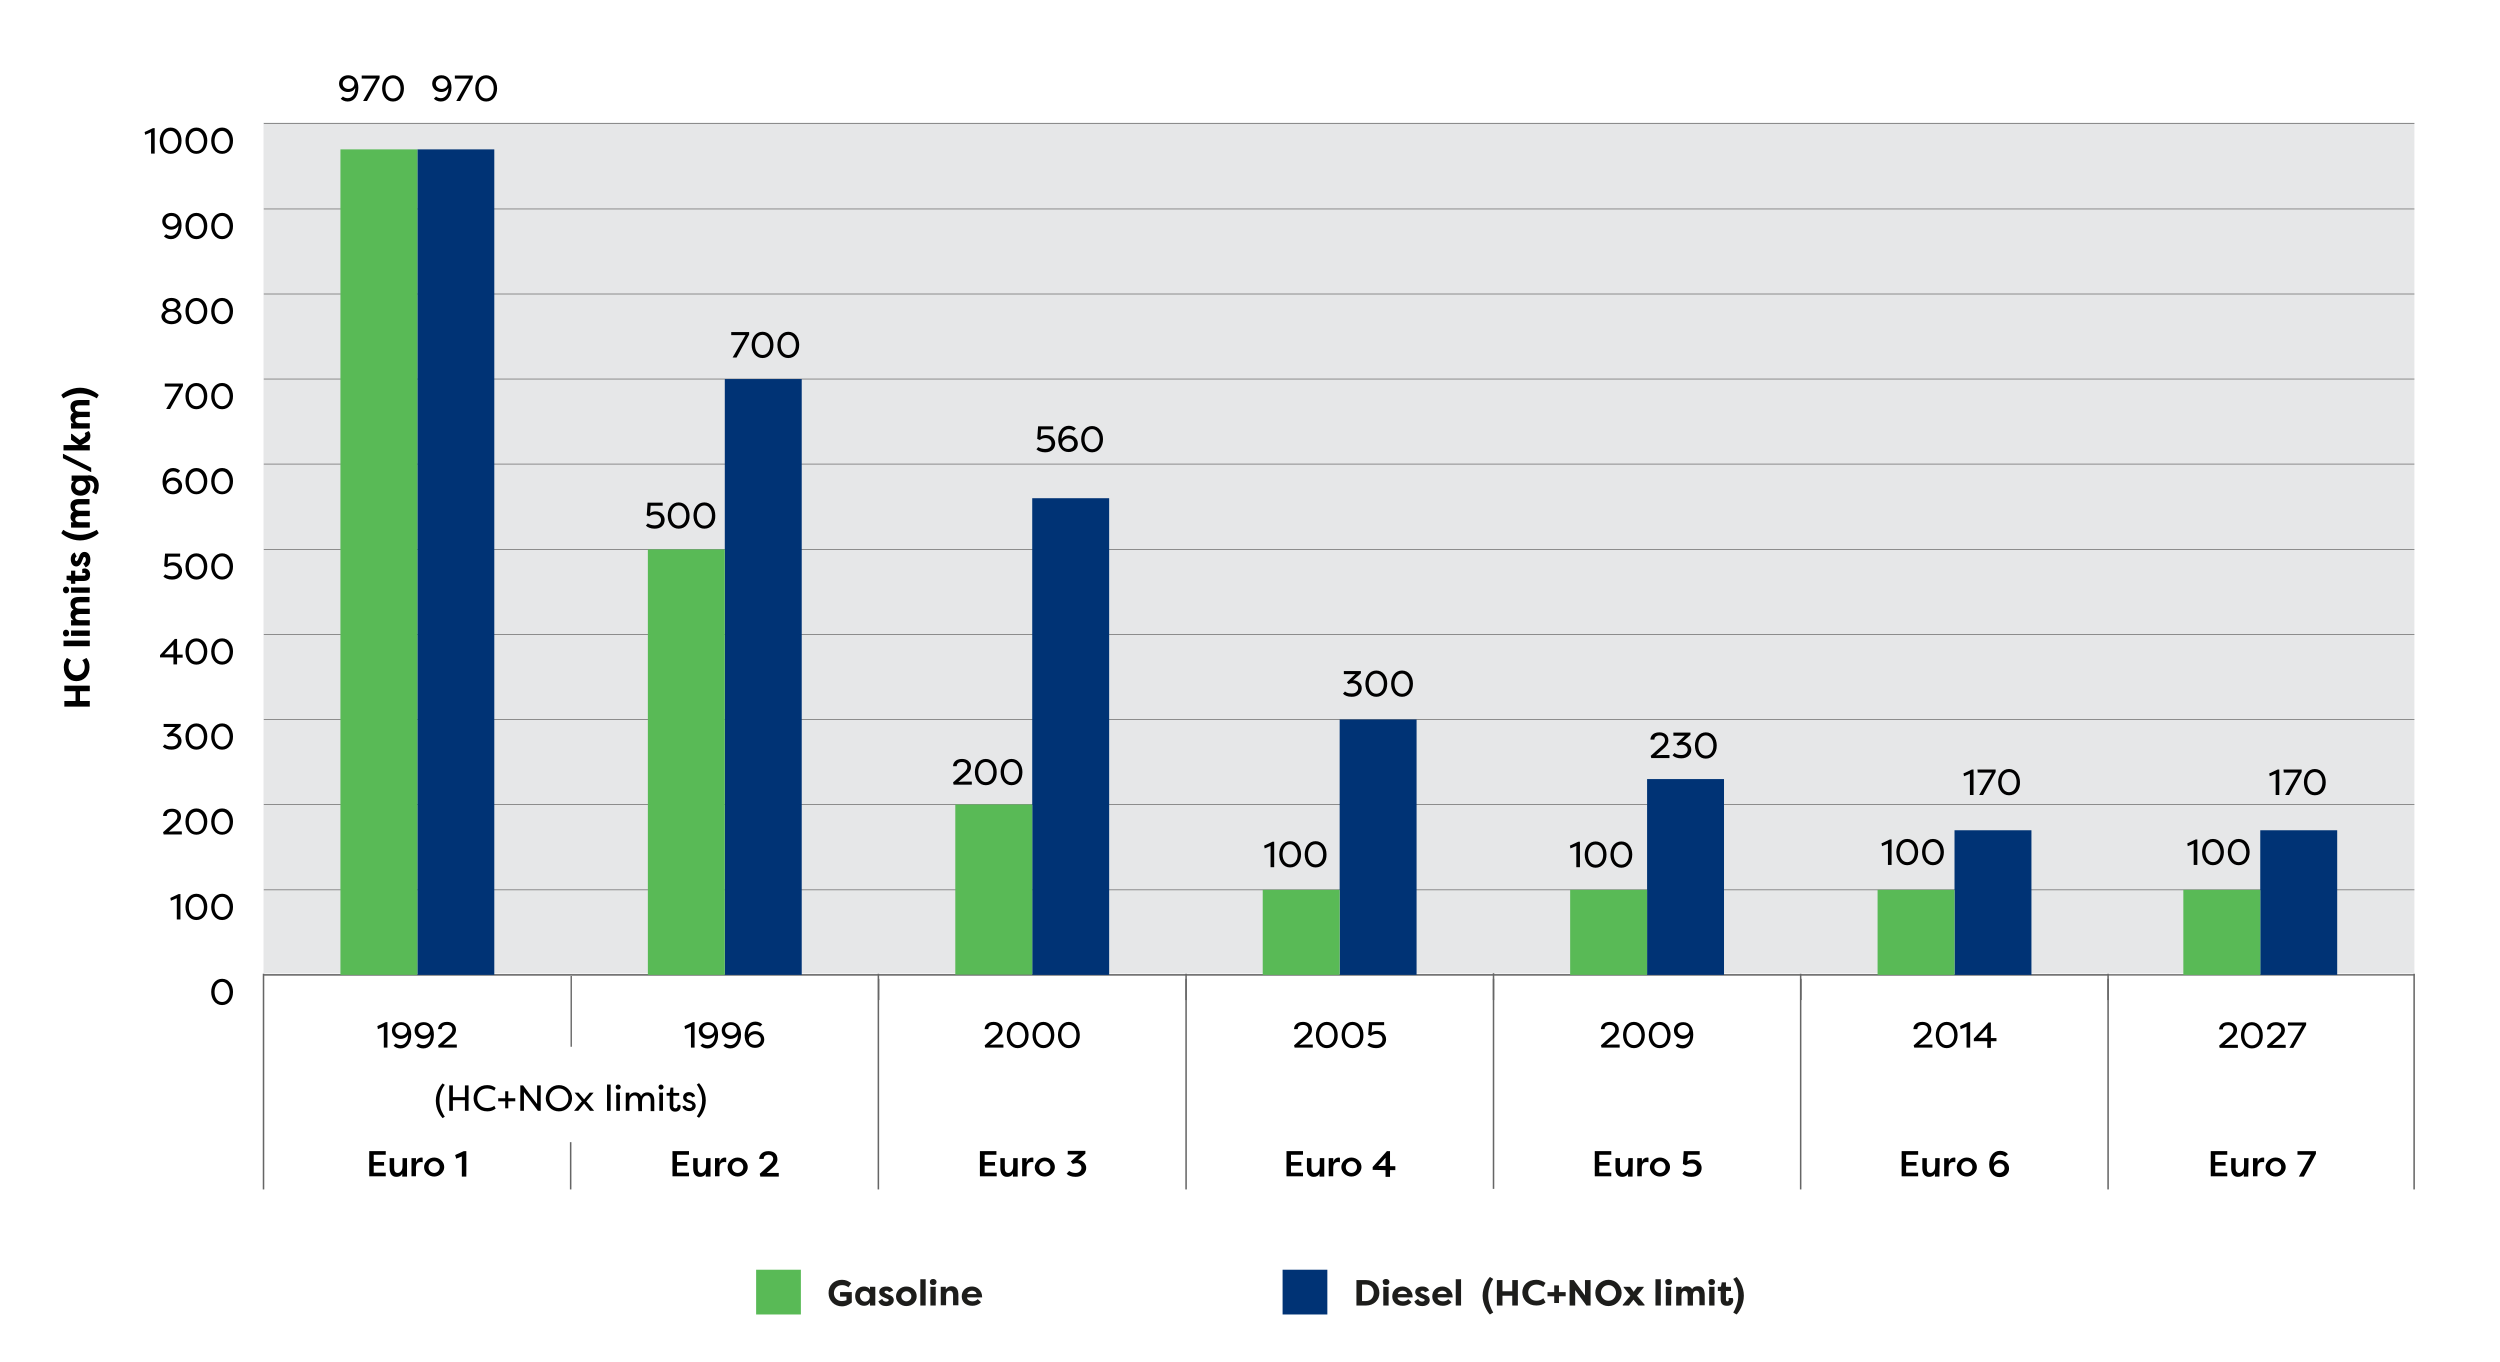 <?xml version="1.0" encoding="UTF-8"?>
<!-- Generator: Adobe Illustrator 28.2.0, SVG Export Plug-In . SVG Version: 6.00 Build 0)  -->
<svg xmlns="http://www.w3.org/2000/svg" xmlns:xlink="http://www.w3.org/1999/xlink" version="1.1" id="Layer_1" x="0px" y="0px" viewBox="0 0 893.7 487" style="enable-background:new 0 0 893.7 487;" xml:space="preserve">
<style type="text/css">
	.st0{fill:#E6E7E8;}
	.st1{fill:none;stroke:#666666;stroke-width:0.25;stroke-miterlimit:10;}
	.st2{fill:none;}
	.st3{fill:none;stroke:#666666;stroke-width:0.5;stroke-miterlimit:10;}
	.st4{fill:#003375;}
	.st5{fill:#59BA56;}
	.st6{fill:none;stroke:#666666;stroke-width:0.547;stroke-miterlimit:10;}
	.st7{fill:#1D1D1B;}
</style>
<g id="Editable_graph">
	<rect x="94.2" y="43.8" class="st0" width="768.9" height="304.2"></rect>
	<g>
		<line class="st1" x1="94.3" y1="348.5" x2="753.6" y2="348.5"></line>
		<g>
			<g>
				<line class="st2" x1="94.3" y1="348.5" x2="94.3" y2="340.9"></line>
				<line class="st3" x1="204.2" y1="374.2" x2="204.2" y2="348.9"></line>
				<line class="st3" x1="314.1" y1="357.5" x2="314.1" y2="349.9"></line>
				<line class="st3" x1="424" y1="357.5" x2="424" y2="349.9"></line>
				<line class="st3" x1="533.9" y1="357.5" x2="533.9" y2="349.9"></line>
				<line class="st3" x1="643.8" y1="357.5" x2="643.8" y2="349.9"></line>
				<line class="st3" x1="753.6" y1="357.5" x2="753.6" y2="349.9"></line>
			</g>
		</g>
	</g>
	<g>
		<g>
			<g>
				<path d="M79.4,359.3c-2.4,0-3.9-2.1-3.9-4.7s1.5-4.7,3.9-4.7s3.9,2.1,3.9,4.7C83.3,357.2,81.8,359.3,79.4,359.3z M79.4,351      c-1.7,0-2.7,1.6-2.7,3.6s1,3.6,2.7,3.6s2.7-1.6,2.7-3.6C82,352.6,81,351,79.4,351z"></path>
			</g>
			<g>
				<path d="M60.9,321l3-1.4h0.6v9.1h-1.3v-7.6l-2.1,0.9L60.9,321z"></path>
				<path d="M70.2,328.9c-2.4,0-3.9-2.1-3.9-4.7s1.5-4.7,3.9-4.7s3.9,2.1,3.9,4.7S72.6,328.9,70.2,328.9z M70.2,320.6      c-1.7,0-2.7,1.6-2.7,3.6s1,3.6,2.7,3.6s2.7-1.6,2.7-3.6C72.8,322.2,71.8,320.6,70.2,320.6z"></path>
				<path d="M79.4,328.9c-2.4,0-3.9-2.1-3.9-4.7s1.5-4.7,3.9-4.7s3.9,2.1,3.9,4.7S81.8,328.9,79.4,328.9z M79.4,320.6      c-1.7,0-2.7,1.6-2.7,3.6s1,3.6,2.7,3.6s2.7-1.6,2.7-3.6C82,322.2,81,320.6,79.4,320.6z"></path>
			</g>
			<g>
				<path d="M60.3,297.3c0.4,0,1.9-0.1,2.1-0.1H65v1.1h-6.5l-0.2-0.8l3.8-3.4c0.7-0.6,1.3-1.3,1.3-2.2c0-1.1-0.8-1.7-1.9-1.7      c-1.5,0-1.9,0.9-1.9,1.5h-1.3c0-1,0.7-2.6,3.2-2.6c1.9,0,3.2,1.1,3.2,2.8c0,1.4-0.8,2.2-1.7,3L60.3,297.3L60.3,297.3z"></path>
				<path d="M70.2,298.4c-2.4,0-3.9-2.1-3.9-4.7s1.5-4.7,3.9-4.7s3.9,2.1,3.9,4.7S72.6,298.4,70.2,298.4z M70.2,290.2      c-1.7,0-2.7,1.6-2.7,3.6s1,3.6,2.7,3.6s2.7-1.6,2.7-3.6C72.8,291.8,71.8,290.2,70.2,290.2z"></path>
				<path d="M79.4,298.4c-2.4,0-3.9-2.1-3.9-4.7s1.5-4.7,3.9-4.7s3.9,2.1,3.9,4.7S81.8,298.4,79.4,298.4z M79.4,290.2      c-1.7,0-2.7,1.6-2.7,3.6s1,3.6,2.7,3.6s2.7-1.6,2.7-3.6C82,291.8,81,290.2,79.4,290.2z"></path>
			</g>
			<g>
				<path d="M63.6,264.9c0-1.1-0.9-1.8-2.1-1.8c-0.3,0-0.9,0.1-1.3,0.4l-0.6-0.7l3-2.9h-4.1v-1.1h6.1v0.8l-2.8,2.5      c1.5,0,3.1,1,3.1,2.8c0,1.7-1.3,3.1-3.6,3.1c-1.5,0-2.5-0.5-3.1-1.1l0.7-0.8c0.8,0.6,1.4,0.7,2.4,0.7      C62.9,266.9,63.6,265.8,63.6,264.9z"></path>
				<path d="M70.2,268c-2.4,0-3.9-2.1-3.9-4.7s1.5-4.7,3.9-4.7s3.9,2.1,3.9,4.7S72.6,268,70.2,268z M70.2,259.7      c-1.7,0-2.7,1.6-2.7,3.6s1,3.6,2.7,3.6s2.7-1.6,2.7-3.6C72.8,261.3,71.8,259.7,70.2,259.7z"></path>
				<path d="M79.4,268c-2.4,0-3.9-2.1-3.9-4.7s1.5-4.7,3.9-4.7s3.9,2.1,3.9,4.7S81.8,268,79.4,268z M79.4,259.7      c-1.7,0-2.7,1.6-2.7,3.6s1,3.6,2.7,3.6s2.7-1.6,2.7-3.6C82,261.3,81,259.7,79.4,259.7z"></path>
			</g>
			<g>
				<path d="M57.2,235v-0.8l5.3-5.8h0.8v5.6h2v1.1h-2v2.4H62V235H57.2z M62,233.9v-3.5l-3.2,3.5H62z"></path>
				<path d="M70.2,237.6c-2.4,0-3.9-2.1-3.9-4.7s1.5-4.7,3.9-4.7s3.9,2.1,3.9,4.7S72.6,237.6,70.2,237.6z M70.2,229.3      c-1.7,0-2.7,1.6-2.7,3.6s1,3.6,2.7,3.6s2.7-1.6,2.7-3.6C72.8,230.9,71.8,229.3,70.2,229.3z"></path>
				<path d="M79.4,237.6c-2.4,0-3.9-2.1-3.9-4.7s1.5-4.7,3.9-4.7s3.9,2.1,3.9,4.7S81.8,237.6,79.4,237.6z M79.4,229.3      c-1.7,0-2.7,1.6-2.7,3.6s1,3.6,2.7,3.6s2.7-1.6,2.7-3.6C82,230.9,81,229.3,79.4,229.3z"></path>
			</g>
			<g>
				<path d="M59.1,205.3c0.4,0.4,1.6,0.7,2.4,0.7c1.6,0,2.3-0.9,2.3-2c0-0.9-0.7-1.9-2.1-1.9c-0.8,0-1.5,0.2-2.1,0.7l-0.9-0.4      l0.3-4.5h5.4v1.1h-4.3l-0.2,2.7c0.5-0.5,1.2-0.7,2-0.7c2,0,3.2,1.5,3.2,3c0,1.9-1.3,3.2-3.6,3.2c-1.4,0-2.5-0.5-3.1-1.1      L59.1,205.3z"></path>
				<path d="M70.2,207.2c-2.4,0-3.9-2.1-3.9-4.7c0-2.6,1.5-4.7,3.9-4.7s3.9,2.1,3.9,4.7C74.1,205.1,72.6,207.2,70.2,207.2z       M70.2,198.9c-1.7,0-2.7,1.6-2.7,3.6s1,3.6,2.7,3.6s2.7-1.6,2.7-3.6C72.8,200.5,71.8,198.9,70.2,198.9z"></path>
				<path d="M79.4,207.2c-2.4,0-3.9-2.1-3.9-4.7c0-2.6,1.5-4.7,3.9-4.7s3.9,2.1,3.9,4.7C83.3,205.1,81.8,207.2,79.4,207.2z       M79.4,198.9c-1.7,0-2.7,1.6-2.7,3.6s1,3.6,2.7,3.6s2.7-1.6,2.7-3.6C82,200.5,81,198.9,79.4,198.9z"></path>
			</g>
			<g>
				<path d="M61.9,170.7c1.7,0,3.2,1.2,3.2,3s-1.4,3-3.3,3c-2.3,0-3.7-1.8-3.7-4.5s1.4-4.9,3.8-4.9c1.1,0,2,0.5,2.5,1l-0.8,0.8      c-0.4-0.4-1.1-0.6-1.7-0.6c-1.5,0-2.6,1.3-2.6,3.5C60,171,61,170.7,61.9,170.7z M61.7,175.6c1.1,0,2.1-0.8,2.1-1.9      c0-1.1-0.9-1.9-2.1-1.9c-1.1,0-2.2,0.8-2.2,1.9S60.6,175.6,61.7,175.6z"></path>
				<path d="M70.2,176.7c-2.4,0-3.9-2.1-3.9-4.7c0-2.6,1.5-4.7,3.9-4.7s3.9,2.1,3.9,4.7C74.1,174.6,72.6,176.7,70.2,176.7z       M70.2,168.5c-1.7,0-2.7,1.6-2.7,3.6s1,3.6,2.7,3.6s2.7-1.6,2.7-3.6C72.8,170.1,71.8,168.5,70.2,168.5z"></path>
				<path d="M79.4,176.7c-2.4,0-3.9-2.1-3.9-4.7c0-2.6,1.5-4.7,3.9-4.7s3.9,2.1,3.9,4.7C83.3,174.6,81.8,176.7,79.4,176.7z       M79.4,168.5c-1.7,0-2.7,1.6-2.7,3.6s1,3.6,2.7,3.6s2.7-1.6,2.7-3.6C82,170.1,81,168.5,79.4,168.5z"></path>
			</g>
			<g>
				<path d="M58.9,137.1h6.5v0.9l-4.6,8.2h-1.4l4.6-8h-5.1V137.1z"></path>
				<path d="M70.2,146.3c-2.4,0-3.9-2.1-3.9-4.7c0-2.6,1.5-4.7,3.9-4.7s3.9,2.1,3.9,4.7S72.6,146.3,70.2,146.3z M70.2,138      c-1.7,0-2.7,1.6-2.7,3.6s1,3.6,2.7,3.6s2.7-1.6,2.7-3.6C72.8,139.6,71.8,138,70.2,138z"></path>
				<path d="M79.4,146.3c-2.4,0-3.9-2.1-3.9-4.7c0-2.6,1.5-4.7,3.9-4.7s3.9,2.1,3.9,4.7S81.8,146.3,79.4,146.3z M79.4,138      c-1.7,0-2.7,1.6-2.7,3.6s1,3.6,2.7,3.6s2.7-1.6,2.7-3.6C82,139.6,81,138,79.4,138z"></path>
			</g>
			<g>
				<path d="M57.7,113.1c0-0.9,0.7-1.8,1.8-2.2c-0.8-0.4-1.4-1.1-1.4-1.9c0-1.4,1.4-2.5,3.2-2.5c1.9,0,3.2,1.1,3.2,2.5      c0,0.8-0.6,1.5-1.4,1.9c1,0.4,1.8,1.3,1.8,2.2c0,1.6-1.5,2.8-3.6,2.8C59.2,115.9,57.7,114.6,57.7,113.1z M63.7,113.1      c0-0.9-0.8-1.7-2.3-1.7h-0.1c-1.5,0-2.3,0.8-2.3,1.7s0.9,1.7,2.4,1.7C62.7,114.8,63.7,114,63.7,113.1z M59.3,109      c0,0.7,0.6,1.5,1.9,1.5h0.1c1.3,0,1.9-0.8,1.9-1.5c0-0.8-0.8-1.4-2-1.4S59.3,108.2,59.3,109z"></path>
				<path d="M70.2,115.9c-2.4,0-3.9-2.1-3.9-4.7c0-2.6,1.5-4.7,3.9-4.7s3.9,2.1,3.9,4.7C74.1,113.8,72.6,115.9,70.2,115.9z       M70.2,107.6c-1.7,0-2.7,1.6-2.7,3.6s1,3.6,2.7,3.6s2.7-1.6,2.7-3.6C72.8,109.2,71.8,107.6,70.2,107.6z"></path>
				<path d="M79.4,115.9c-2.4,0-3.9-2.1-3.9-4.7c0-2.6,1.5-4.7,3.9-4.7s3.9,2.1,3.9,4.7C83.3,113.8,81.8,115.9,79.4,115.9z       M79.4,107.6c-1.7,0-2.7,1.6-2.7,3.6s1,3.6,2.7,3.6s2.7-1.6,2.7-3.6C82,109.2,81,107.6,79.4,107.6z"></path>
			</g>
			<g>
				<path d="M61.2,82.1c-1.7,0-3.2-1.2-3.2-3s1.4-3,3.3-3c2.3,0,3.6,1.8,3.6,4.5s-1.4,4.9-3.8,4.9c-1.1,0-2-0.5-2.5-1l0.8-0.8      c0.4,0.4,1.1,0.6,1.7,0.6c1.6,0,2.7-1.5,2.7-3.7C63.2,81.8,62,82.1,61.2,82.1z M61.3,77.2c-1.1,0-2.1,0.8-2.1,1.9      s0.9,1.9,2.1,1.9s2.1-0.8,2.1-1.9C63.5,78,62.5,77.2,61.3,77.2z"></path>
				<path d="M70.2,85.5c-2.4,0-3.9-2.1-3.9-4.7s1.5-4.7,3.9-4.7s3.9,2.1,3.9,4.7S72.6,85.5,70.2,85.5z M70.2,77.2      c-1.7,0-2.7,1.6-2.7,3.6s1,3.6,2.7,3.6s2.7-1.6,2.7-3.6C72.8,78.8,71.8,77.2,70.2,77.2z"></path>
				<path d="M79.4,85.5c-2.4,0-3.9-2.1-3.9-4.7s1.5-4.7,3.9-4.7s3.9,2.1,3.9,4.7S81.8,85.5,79.4,85.5z M79.4,77.2      c-1.7,0-2.7,1.6-2.7,3.6s1,3.6,2.7,3.6s2.7-1.6,2.7-3.6C82,78.8,81,77.2,79.4,77.2z"></path>
			</g>
			<g>
				<path d="M51.7,47.2l3-1.4h0.6v9.1H54v-7.6l-2.1,0.9L51.7,47.2z"></path>
				<path d="M61,55c-2.4,0-3.9-2.1-3.9-4.7s1.5-4.7,3.9-4.7s3.9,2.1,3.9,4.7S63.4,55,61,55z M61,46.8c-1.7,0-2.7,1.6-2.7,3.6      s1,3.6,2.7,3.6s2.7-1.6,2.7-3.6C63.6,48.4,62.6,46.8,61,46.8z"></path>
				<path d="M70.2,55c-2.4,0-3.9-2.1-3.9-4.7s1.5-4.7,3.9-4.7s3.9,2.1,3.9,4.7S72.6,55,70.2,55z M70.2,46.8c-1.7,0-2.7,1.6-2.7,3.6      s1,3.6,2.7,3.6s2.7-1.6,2.7-3.6C72.8,48.4,71.8,46.8,70.2,46.8z"></path>
				<path d="M79.4,55c-2.4,0-3.9-2.1-3.9-4.7s1.5-4.7,3.9-4.7s3.9,2.1,3.9,4.7S81.8,55,79.4,55z M79.4,46.8c-1.7,0-2.7,1.6-2.7,3.6      s1,3.6,2.7,3.6s2.7-1.6,2.7-3.6C82,48.4,81,46.8,79.4,46.8z"></path>
			</g>
		</g>
		<line class="st2" x1="94.3" y1="348.5" x2="94.3" y2="44.2"></line>
		<g>
			<g>
				<line class="st3" x1="94.3" y1="348.5" x2="863.1" y2="348.5"></line>
				<line class="st1" x1="94.3" y1="318.1" x2="863.1" y2="318.1"></line>
				<line class="st1" x1="94.3" y1="287.6" x2="863.1" y2="287.6"></line>
				<line class="st1" x1="94.3" y1="257.2" x2="863.1" y2="257.2"></line>
				<line class="st1" x1="94.3" y1="226.8" x2="863.1" y2="226.8"></line>
				<line class="st1" x1="94.3" y1="196.4" x2="863.1" y2="196.4"></line>
				<line class="st1" x1="94.3" y1="165.9" x2="863.1" y2="165.9"></line>
				<line class="st1" x1="94.3" y1="135.5" x2="863.1" y2="135.5"></line>
				<line class="st1" x1="94.3" y1="105.1" x2="863.1" y2="105.1"></line>
				<line class="st1" x1="94.3" y1="74.7" x2="863.1" y2="74.7"></line>
				<line class="st1" x1="94.3" y1="44.2" x2="863.1" y2="44.2"></line>
			</g>
		</g>
	</g>
	<g>
		<g>
			<g>
				<rect x="149.2" y="53.4" class="st4" width="27.5" height="295.1"></rect>
				<rect x="259.1" y="135.5" class="st4" width="27.5" height="213"></rect>
				<rect x="369" y="178.1" class="st4" width="27.5" height="170.4"></rect>
				<rect x="478.9" y="257.2" class="st4" width="27.5" height="91.3"></rect>
				<rect x="588.8" y="278.5" class="st4" width="27.5" height="70"></rect>
				<rect x="698.7" y="296.8" class="st4" width="27.5" height="51.7"></rect>
			</g>
		</g>
		<g>
			<g>
				<rect x="121.7" y="53.4" class="st5" width="27.5" height="295.1"></rect>
				<rect x="231.6" y="196.4" class="st5" width="27.5" height="152.1"></rect>
				<rect x="341.5" y="287.6" class="st5" width="27.5" height="60.8"></rect>
				<rect x="451.4" y="318.1" class="st5" width="27.5" height="30.4"></rect>
				<rect x="561.3" y="318.1" class="st5" width="27.5" height="30.4"></rect>
				<rect x="671.2" y="318.1" class="st5" width="27.5" height="30.4"></rect>
			</g>
		</g>
	</g>
	<g>
		<g>
			<path d="M686,373.5c0.4,0,1.9-0.1,2.1-0.1h2.7v1.1h-6.5l-0.2-0.8l3.8-3.4c0.7-0.6,1.3-1.3,1.3-2.2c0-1.1-0.8-1.7-1.9-1.7     c-1.5,0-1.9,0.9-1.9,1.5H684c0-1,0.7-2.6,3.2-2.6c1.9,0,3.2,1.1,3.2,2.8c0,1.4-0.8,2.2-1.7,3L686,373.5L686,373.5z"></path>
			<path d="M695.9,374.7c-2.4,0-3.9-2.1-3.9-4.7s1.5-4.7,3.9-4.7s3.9,2.1,3.9,4.7C699.8,372.6,698.3,374.7,695.9,374.7z      M695.9,366.4c-1.7,0-2.7,1.6-2.7,3.6s1,3.6,2.7,3.6s2.7-1.6,2.7-3.6C698.5,368,697.5,366.4,695.9,366.4z"></path>
			<path d="M700.7,366.8l3-1.4h0.6v9.1H703V367l-2.1,0.9L700.7,366.8z"></path>
			<path d="M705.6,372.1v-0.8l5.3-5.8h0.8v5.6h2v1.1h-2v2.4h-1.3v-2.4h-4.8V372.1z M710.4,371v-3.5l-3.2,3.5H710.4z"></path>
		</g>
		<g>
			<path d="M574.2,373.5c0.4,0,1.9-0.1,2.1-0.1h2.7v1.1h-6.5l-0.2-0.8l3.8-3.4c0.7-0.6,1.3-1.3,1.3-2.2c0-1.1-0.8-1.7-1.9-1.7     c-1.5,0-1.9,0.9-1.9,1.5h-1.3c0-1,0.7-2.6,3.2-2.6c1.9,0,3.2,1.1,3.2,2.8c0,1.4-0.8,2.2-1.7,3L574.2,373.5L574.2,373.5z"></path>
			<path d="M584.1,374.7c-2.4,0-3.9-2.1-3.9-4.7s1.5-4.7,3.9-4.7s3.9,2.1,3.9,4.7S586.5,374.7,584.1,374.7z M584.1,366.4     c-1.7,0-2.7,1.6-2.7,3.6s1,3.6,2.7,3.6s2.7-1.6,2.7-3.6C586.7,368,585.7,366.4,584.1,366.4z"></path>
			<path d="M593.3,374.7c-2.4,0-3.9-2.1-3.9-4.7s1.5-4.7,3.9-4.7s3.9,2.1,3.9,4.7S595.7,374.7,593.3,374.7z M593.3,366.4     c-1.7,0-2.7,1.6-2.7,3.6s1,3.6,2.7,3.6s2.7-1.6,2.7-3.6C595.9,368,594.9,366.4,593.3,366.4z"></path>
			<path d="M601.6,371.4c-1.7,0-3.2-1.2-3.2-3s1.4-3,3.3-3c2.3,0,3.6,1.8,3.6,4.5s-1.4,4.9-3.8,4.9c-1.1,0-2-0.5-2.5-1l0.8-0.8     c0.4,0.4,1.1,0.6,1.7,0.6c1.6,0,2.7-1.5,2.7-3.7C603.6,371,602.5,371.4,601.6,371.4z M601.8,366.4c-1.1,0-2.1,0.8-2.1,1.9     s0.9,1.9,2.1,1.9s2.1-0.8,2.1-1.9C603.9,367.2,602.9,366.4,601.8,366.4z"></path>
		</g>
		<g>
			<path d="M464.5,373.5c0.4,0,1.9-0.1,2.1-0.1h2.7v1.1h-6.5l-0.2-0.8l3.8-3.4c0.7-0.6,1.3-1.3,1.3-2.2c0-1.1-0.8-1.7-1.9-1.7     c-1.5,0-1.9,0.9-1.9,1.5h-1.3c0-1,0.7-2.6,3.2-2.6c1.9,0,3.2,1.1,3.2,2.8c0,1.4-0.8,2.2-1.7,3L464.5,373.5L464.5,373.5z"></path>
			<path d="M474.3,374.7c-2.4,0-3.9-2.1-3.9-4.7s1.5-4.7,3.9-4.7s3.9,2.1,3.9,4.7C478.3,372.6,476.8,374.7,474.3,374.7z      M474.3,366.4c-1.7,0-2.7,1.6-2.7,3.6s1,3.6,2.7,3.6s2.7-1.6,2.7-3.6S476,366.4,474.3,366.4z"></path>
			<path d="M483.5,374.7c-2.4,0-3.9-2.1-3.9-4.7s1.5-4.7,3.9-4.7s3.9,2.1,3.9,4.7C487.5,372.6,486,374.7,483.5,374.7z M483.5,366.4     c-1.7,0-2.7,1.6-2.7,3.6s1,3.6,2.7,3.6s2.7-1.6,2.7-3.6S485.2,366.4,483.5,366.4z"></path>
			<path d="M489.5,372.8c0.4,0.4,1.6,0.7,2.4,0.7c1.6,0,2.3-0.9,2.3-2c0-0.9-0.7-1.9-2.1-1.9c-0.8,0-1.5,0.2-2.1,0.7l-0.9-0.4     l0.3-4.5h5.4v1.1h-4.3l-0.2,2.7c0.5-0.5,1.2-0.7,2-0.7c2,0,3.2,1.5,3.2,3c0,1.9-1.3,3.2-3.6,3.2c-1.4,0-2.5-0.5-3.1-1.1     L489.5,372.8z"></path>
		</g>
		<g>
			<path d="M353.9,373.5c0.4,0,1.9-0.1,2.1-0.1h2.7v1.1h-6.5l-0.2-0.8l3.8-3.4c0.7-0.6,1.3-1.3,1.3-2.2c0-1.1-0.8-1.7-1.9-1.7     c-1.5,0-1.9,0.9-1.9,1.5H352c0-1,0.7-2.6,3.2-2.6c1.9,0,3.2,1.1,3.2,2.8c0,1.4-0.8,2.2-1.7,3L353.9,373.5L353.9,373.5z"></path>
			<path d="M363.8,374.7c-2.4,0-3.9-2.1-3.9-4.7s1.5-4.7,3.9-4.7s3.9,2.1,3.9,4.7C367.7,372.6,366.2,374.7,363.8,374.7z      M363.8,366.4c-1.7,0-2.7,1.6-2.7,3.6s1,3.6,2.7,3.6s2.7-1.6,2.7-3.6C366.4,368,365.4,366.4,363.8,366.4z"></path>
			<path d="M373,374.7c-2.4,0-3.9-2.1-3.9-4.7s1.5-4.7,3.9-4.7s3.9,2.1,3.9,4.7S375.4,374.7,373,374.7z M373,366.4     c-1.7,0-2.7,1.6-2.7,3.6s1,3.6,2.7,3.6s2.7-1.6,2.7-3.6C375.6,368,374.6,366.4,373,366.4z"></path>
			<path d="M382.1,374.7c-2.4,0-3.9-2.1-3.9-4.7s1.5-4.7,3.9-4.7s3.9,2.1,3.9,4.7C386.1,372.6,384.6,374.7,382.1,374.7z      M382.1,366.4c-1.7,0-2.7,1.6-2.7,3.6s1,3.6,2.7,3.6s2.7-1.6,2.7-3.6C384.8,368,383.8,366.4,382.1,366.4z"></path>
		</g>
		<g>
			<path d="M244.7,366.8l3-1.4h0.6v9.1H247V367l-2.1,0.9L244.7,366.8z"></path>
			<path d="M253,371.4c-1.7,0-3.2-1.2-3.2-3s1.4-3,3.3-3c2.3,0,3.6,1.8,3.6,4.5s-1.4,4.9-3.8,4.9c-1.1,0-2-0.5-2.5-1l0.8-0.8     c0.4,0.4,1.1,0.6,1.7,0.6c1.6,0,2.7-1.5,2.7-3.7C255,371,253.9,371.4,253,371.4z M253.2,366.4c-1.1,0-2.1,0.8-2.1,1.9     s0.9,1.9,2.1,1.9s2.1-0.8,2.1-1.9C255.3,367.2,254.3,366.4,253.2,366.4z"></path>
			<path d="M261.2,371.4c-1.7,0-3.2-1.2-3.2-3s1.4-3,3.3-3c2.3,0,3.6,1.8,3.6,4.5s-1.4,4.9-3.8,4.9c-1.1,0-2-0.5-2.5-1l0.8-0.8     c0.4,0.4,1.1,0.6,1.7,0.6c1.6,0,2.7-1.5,2.7-3.7C263.2,371,262,371.4,261.2,371.4z M261.3,366.4c-1.1,0-2.1,0.8-2.1,1.9     s0.9,1.9,2.1,1.9s2.1-0.8,2.1-1.9C263.5,367.2,262.5,366.4,261.3,366.4z"></path>
			<path d="M270,368.6c1.7,0,3.2,1.2,3.2,3s-1.4,3-3.3,3c-2.3,0-3.7-1.8-3.7-4.5s1.4-4.9,3.8-4.9c1.1,0,2,0.5,2.5,1l-0.8,0.8     c-0.4-0.4-1.1-0.6-1.7-0.6c-1.5,0-2.6,1.3-2.6,3.5C268.2,368.9,269.2,368.6,270,368.6z M269.9,373.5c1.1,0,2.1-0.8,2.1-1.9     s-0.9-1.9-2.1-1.9c-1.1,0-2.2,0.8-2.2,1.9C267.7,372.8,268.7,373.5,269.9,373.5z"></path>
		</g>
		<g>
			<path d="M134.9,366.8l3-1.4h0.6v9.1h-1.3V367l-2.1,0.9L134.9,366.8z"></path>
			<path d="M143.3,371.4c-1.7,0-3.2-1.2-3.2-3s1.4-3,3.3-3c2.3,0,3.6,1.8,3.6,4.5s-1.4,4.9-3.8,4.9c-1.1,0-2-0.5-2.5-1l0.8-0.8     c0.4,0.4,1.1,0.6,1.7,0.6c1.6,0,2.7-1.5,2.7-3.7C145.3,371,144.1,371.4,143.3,371.4z M143.4,366.4c-1.1,0-2.1,0.8-2.1,1.9     s0.9,1.9,2.1,1.9s2.1-0.8,2.1-1.9C145.6,367.2,144.6,366.4,143.4,366.4z"></path>
			<path d="M151.4,371.4c-1.7,0-3.2-1.2-3.2-3s1.4-3,3.3-3c2.3,0,3.6,1.8,3.6,4.5s-1.4,4.9-3.8,4.9c-1.1,0-2-0.5-2.5-1l0.8-0.8     c0.4,0.4,1.1,0.6,1.7,0.6c1.6,0,2.7-1.5,2.7-3.7C153.4,371,152.3,371.4,151.4,371.4z M151.6,366.4c-1.1,0-2.1,0.8-2.1,1.9     s0.9,1.9,2.1,1.9s2.1-0.8,2.1-1.9C153.7,367.2,152.7,366.4,151.6,366.4z"></path>
			<path d="M158.5,373.5c0.4,0,1.9-0.1,2.1-0.1h2.7v1.1h-6.5l-0.2-0.8l3.8-3.4c0.7-0.6,1.3-1.3,1.3-2.2c0-1.1-0.8-1.7-1.9-1.7     c-1.5,0-1.9,0.9-1.9,1.5h-1.3c0-1,0.7-2.6,3.2-2.6c1.9,0,3.2,1.1,3.2,2.8c0,1.4-0.8,2.2-1.7,3L158.5,373.5L158.5,373.5z"></path>
		</g>
	</g>
	<g>
		<path d="M32.1,247.1h-3.5v3.5h3.5v2H23v-2h4v-3.5h-4v-2h9.1V247.1z"></path>
		<path d="M22.8,238.5c0-1.4,0.5-2.3,1.1-3.3l1.5,0.8c-0.5,0.7-0.9,1.4-0.9,2.4c0,1.8,1.3,3,2.9,3s2.9-1.1,2.9-3    c0-1-0.4-1.8-0.9-2.4l1.5-0.8c0.7,0.9,1.1,1.8,1.1,3.3c0,3.1-2.2,5-4.7,5S22.8,241.6,22.8,238.5z"></path>
		<path d="M32.1,231h-9.4v-2h9.4V231z"></path>
		<path d="M22.5,226.3c0-0.7,0.5-1.2,1.1-1.2s1.1,0.5,1.1,1.2s-0.4,1.2-1.1,1.2C23,227.6,22.5,227,22.5,226.3z M32.1,227.3h-6.7    v-1.9h6.7V227.3z"></path>
		<path d="M28.5,217.6h3.6v1.9h-3.6c-0.9,0-1.6,0.3-1.6,1.1c0,0.8,0.7,1.1,1.6,1.1h3.6v1.9h-6.7v-1.9h0.9c-0.7-0.4-1.1-1.1-1.1-1.8    c0-1,0.4-1.7,1.1-2c-1-0.5-1.1-1.5-1.1-2.1c0-1.9,1.5-2.4,3.2-2.4H32v1.9h-3.6c-0.9,0-1.6,0.3-1.6,1.1    C26.9,217.4,27.6,217.6,28.5,217.6z"></path>
		<path d="M22.5,210.9c0-0.7,0.5-1.2,1.1-1.2s1.1,0.5,1.1,1.2s-0.4,1.2-1.1,1.2C23,212.1,22.5,211.6,22.5,210.9z M32.1,211.9h-6.7    V210h6.7V211.9z"></path>
		<path d="M25.4,205.8V204h1.5v1.8H30c0.3,0,0.6-0.1,0.6-0.5s-0.3-0.5-0.6-0.5c-0.2,0-0.5,0.1-0.6,0.1v-1.5c0.2-0.1,0.6-0.2,0.8-0.2    c1,0,2,0.7,2,2.2c0,1.2-0.4,2.3-2.4,2.3h-2.9v1h-1.5v-1.1l-1.6-0.3v-1.5H25.4z"></path>
		<path d="M29.7,201.4c0.8-0.2,1-0.9,1-1.4c0-0.4-0.2-0.9-0.5-0.9c-0.2,0-0.4,0.1-0.5,0.5l-0.5,1.2c-0.6,1.6-1.6,1.7-1.9,1.7    c-1.3,0-2-1.2-2-2.6c0-0.8,0.2-1.8,1.4-2.4l0.7,1.5c-0.5,0.2-0.6,0.6-0.6,0.9c0,0.4,0.2,0.7,0.5,0.7s0.4-0.3,0.6-0.6l0.4-1    c0.5-1.6,1.5-1.7,1.9-1.7c1.4,0,2.1,1.3,2.1,2.7c0,1-0.3,2.3-1.7,2.8L29.7,201.4z"></path>
		<path d="M34.6,189.4l0.7,1.2c-0.8,0.8-3.5,2.6-6.7,2.6s-5.9-1.8-6.7-2.6l0.7-1.2c0.9,0.7,3.4,1.8,6,1.8S33.6,190,34.6,189.4z"></path>
		<path d="M28.5,182.6h3.6v1.9h-3.6c-0.9,0-1.6,0.3-1.6,1.1s0.7,1.1,1.6,1.1h3.6v1.9h-6.7v-1.9h0.9c-0.7-0.4-1.1-1.1-1.1-1.8    c0-1,0.4-1.7,1.1-2c-1-0.5-1.1-1.5-1.1-2.1c0-1.9,1.5-2.4,3.2-2.4H32v1.9h-3.6c-0.9,0-1.6,0.3-1.6,1.1    C26.9,182.3,27.6,182.6,28.5,182.6z"></path>
		<path d="M31.6,169.9c2.6,0,3.7,1.7,3.7,3.6c0,1.5-0.4,2.5-0.9,3.2l-1.5-0.8c0.3-0.4,0.8-1.3,0.8-2c0-1-0.3-2.1-1.8-2.1h-0.7    c0.7,0.5,1.1,1.1,1.1,2.1c0,2-1.6,3.3-3.5,3.3s-3.4-1.1-3.4-3.2c0-0.9,0.4-1.7,1.1-2.1h-0.9V170h6V169.9z M30.7,173.6    c0-0.9-0.6-1.7-1.8-1.7c-1.2,0-2,0.7-2,1.8s0.9,1.7,1.9,1.7C29.8,175.3,30.7,174.6,30.7,173.6z"></path>
		<path d="M32.6,167.2v1.6l-10.1-5v-1.6L32.6,167.2z"></path>
		<path d="M25.4,157.2v-2.1h0.3l2.8,2.2l1.4-0.9c0.5-0.3,0.6-0.5,0.6-0.9c0-0.1-0.1-0.5-0.2-0.7l1.4-0.7c0.5,0.6,0.6,1.2,0.6,1.7    c0,0.8-0.2,1.4-1,2l-2.2,1.3h3v1.9h-9.4v-1.9h5.4L25.4,157.2z"></path>
		<path d="M28.5,147.2h3.6v1.9h-3.6c-0.9,0-1.6,0.3-1.6,1.1s0.7,1.1,1.6,1.1h3.6v1.9h-6.7v-1.9h0.9c-0.7-0.4-1.1-1.1-1.1-1.8    c0-1,0.4-1.7,1.1-2c-1-0.5-1.1-1.5-1.1-2.1c0-1.9,1.5-2.4,3.2-2.4H32v1.9h-3.6c-0.9,0-1.6,0.3-1.6,1.1    C26.9,147,27.6,147.2,28.5,147.2z"></path>
		<path d="M22.6,142.4l-0.7-1.2c0.8-0.8,3.5-2.6,6.7-2.6s5.9,1.8,6.7,2.6l-0.7,1.2c-0.9-0.6-3.4-1.8-6-1.8    C26,140.6,23.5,141.8,22.6,142.4z"></path>
	</g>
	<line class="st6" x1="204" y1="425.2" x2="204" y2="408.3"></line>
	<g>
		<path d="M124.4,32.9c-1.7,0-3.2-1.2-3.2-3s1.4-3,3.3-3c2.3,0,3.6,1.8,3.6,4.5s-1.4,4.9-3.8,4.9c-1.1,0-2-0.5-2.5-1l0.8-0.8    c0.4,0.4,1.1,0.6,1.7,0.6c1.6,0,2.7-1.5,2.7-3.7C126.4,32.6,125.3,32.9,124.4,32.9z M124.6,28c-1.1,0-2.1,0.8-2.1,1.9    s0.9,1.9,2.1,1.9s2.1-0.8,2.1-1.9S125.7,28,124.6,28z"></path>
		<path d="M129.2,27h6.5v0.9l-4.5,8.2h-1.4l4.6-8h-5.1V27H129.2z"></path>
		<path d="M140.5,36.3c-2.4,0-3.9-2.1-3.9-4.7s1.5-4.7,3.9-4.7s3.9,2.1,3.9,4.7C144.4,34.2,142.9,36.3,140.5,36.3z M140.5,28    c-1.7,0-2.7,1.6-2.7,3.6s1,3.6,2.7,3.6s2.7-1.6,2.7-3.6C143.1,29.6,142.1,28,140.5,28z"></path>
	</g>
	<g>
		<path d="M157.7,32.9c-1.7,0-3.2-1.2-3.2-3s1.4-3,3.3-3c2.3,0,3.6,1.8,3.6,4.5s-1.4,4.9-3.8,4.9c-1.1,0-2-0.5-2.5-1l0.8-0.8    c0.4,0.4,1.1,0.6,1.7,0.6c1.6,0,2.7-1.5,2.7-3.7C159.7,32.6,158.6,32.9,157.7,32.9z M157.9,28c-1.1,0-2.1,0.8-2.1,1.9    s0.9,1.9,2.1,1.9s2.1-0.8,2.1-1.9S159,28,157.9,28z"></path>
		<path d="M162.5,27h6.5v0.9l-4.5,8.2h-1.4l4.6-8h-5.1V27H162.5z"></path>
		<path d="M173.8,36.3c-2.4,0-3.9-2.1-3.9-4.7s1.5-4.7,3.9-4.7s3.9,2.1,3.9,4.7C177.7,34.2,176.2,36.3,173.8,36.3z M173.8,28    c-1.7,0-2.7,1.6-2.7,3.6s1,3.6,2.7,3.6s2.7-1.6,2.7-3.6S175.4,28,173.8,28z"></path>
	</g>
	<g>
		<path d="M231.6,187.1c0.4,0.4,1.6,0.7,2.4,0.7c1.6,0,2.3-0.9,2.3-2c0-0.9-0.7-1.9-2.1-1.9c-0.8,0-1.5,0.2-2.1,0.7l-0.9-0.4    l0.3-4.5h5.4v1.1h-4.3l-0.2,2.7c0.5-0.5,1.2-0.7,2-0.7c2,0,3.2,1.5,3.2,3c0,1.9-1.3,3.2-3.6,3.2c-1.4,0-2.5-0.5-3.1-1.1    L231.6,187.1z"></path>
		<path d="M242.6,189c-2.4,0-3.9-2.1-3.9-4.7c0-2.6,1.5-4.7,3.9-4.7s3.9,2.1,3.9,4.7C246.6,186.9,245.1,189,242.6,189z M242.6,180.7    c-1.7,0-2.7,1.6-2.7,3.6s1,3.6,2.7,3.6s2.7-1.6,2.7-3.6S244.3,180.7,242.6,180.7z"></path>
		<path d="M251.8,189c-2.4,0-3.9-2.1-3.9-4.7c0-2.6,1.5-4.7,3.9-4.7s3.9,2.1,3.9,4.7C255.8,186.9,254.3,189,251.8,189z M251.8,180.7    c-1.7,0-2.7,1.6-2.7,3.6s1,3.6,2.7,3.6s2.7-1.6,2.7-3.6S253.5,180.7,251.8,180.7z"></path>
	</g>
	<g>
		<path d="M261.3,118.7h6.5v0.9l-4.5,8.2h-1.4l4.6-8h-5.1v-1.1H261.3z"></path>
		<path d="M272.6,128c-2.4,0-3.9-2.1-3.9-4.7c0-2.6,1.5-4.7,3.9-4.7s3.9,2.1,3.9,4.7S275,128,272.6,128z M272.6,119.7    c-1.7,0-2.7,1.6-2.7,3.6s1,3.6,2.7,3.6s2.7-1.6,2.7-3.6C275.3,121.3,274.2,119.7,272.6,119.7z"></path>
		<path d="M281.8,128c-2.4,0-3.9-2.1-3.9-4.7c0-2.6,1.5-4.7,3.9-4.7s3.9,2.1,3.9,4.7C285.7,125.9,284.2,128,281.8,128z M281.8,119.7    c-1.7,0-2.7,1.6-2.7,3.6s1,3.6,2.7,3.6s2.7-1.6,2.7-3.6S283.4,119.7,281.8,119.7z"></path>
	</g>
	<g>
		<path d="M342.6,279.5c0.4,0,1.9-0.1,2.1-0.1h2.7v1.1h-6.5l-0.2-0.8l3.8-3.4c0.7-0.6,1.3-1.3,1.3-2.2c0-1.1-0.8-1.7-1.9-1.7    c-1.5,0-1.9,0.9-1.9,1.5h-1.3c0-1,0.7-2.6,3.2-2.6c1.9,0,3.2,1.1,3.2,2.8c0,1.4-0.8,2.2-1.7,3L342.6,279.5L342.6,279.5z"></path>
		<path d="M352.4,280.7c-2.4,0-3.9-2.1-3.9-4.7s1.5-4.7,3.9-4.7s3.9,2.1,3.9,4.7C356.4,278.6,354.9,280.7,352.4,280.7z M352.4,272.4    c-1.7,0-2.7,1.6-2.7,3.6s1,3.6,2.7,3.6s2.7-1.6,2.7-3.6S354.1,272.4,352.4,272.4z"></path>
		<path d="M361.6,280.7c-2.4,0-3.9-2.1-3.9-4.7s1.5-4.7,3.9-4.7s3.9,2.1,3.9,4.7S364.1,280.7,361.6,280.7z M361.6,272.4    c-1.7,0-2.7,1.6-2.7,3.6s1,3.6,2.7,3.6s2.7-1.6,2.7-3.6C364.3,274,363.3,272.4,361.6,272.4z"></path>
	</g>
	<g>
		<path d="M371.2,159.8c0.4,0.4,1.6,0.7,2.4,0.7c1.6,0,2.3-0.9,2.3-2c0-0.9-0.7-1.9-2.1-1.9c-0.8,0-1.5,0.2-2.1,0.7l-0.9-0.4    l0.3-4.5h5.4v1.1h-4.3l-0.2,2.7c0.5-0.5,1.2-0.7,2-0.7c2,0,3.2,1.5,3.2,3c0,1.9-1.3,3.2-3.6,3.2c-1.4,0-2.5-0.5-3.1-1.1    L371.2,159.8z"></path>
		<path d="M382.1,155.6c1.7,0,3.2,1.2,3.2,3s-1.4,3-3.3,3c-2.3,0-3.7-1.8-3.7-4.5s1.4-4.9,3.8-4.9c1.1,0,2,0.5,2.5,1l-0.8,0.8    c-0.4-0.4-1.1-0.6-1.7-0.6c-1.5,0-2.6,1.3-2.6,3.5C380.3,155.9,381.2,155.6,382.1,155.6z M381.9,160.5c1.1,0,2.1-0.8,2.1-1.9    c0-1.1-0.9-1.9-2.1-1.9c-1.1,0-2.2,0.8-2.2,1.9C379.7,159.8,380.8,160.5,381.9,160.5z"></path>
		<path d="M390.4,161.7c-2.4,0-3.9-2.1-3.9-4.7c0-2.6,1.5-4.7,3.9-4.7s3.9,2.1,3.9,4.7C394.3,159.6,392.8,161.7,390.4,161.7z     M390.4,153.4c-1.7,0-2.7,1.6-2.7,3.6s1,3.6,2.7,3.6s2.7-1.6,2.7-3.6S392,153.4,390.4,153.4z"></path>
	</g>
	<g>
		<path d="M451.9,302.3l3-1.4h0.6v9.1h-1.3v-7.6l-2.1,0.9L451.9,302.3z"></path>
		<path d="M461.2,310.1c-2.4,0-3.9-2.1-3.9-4.7s1.5-4.7,3.9-4.7s3.9,2.1,3.9,4.7S463.6,310.1,461.2,310.1z M461.2,301.8    c-1.7,0-2.7,1.6-2.7,3.6s1,3.6,2.7,3.6s2.7-1.6,2.7-3.6C463.8,303.5,462.8,301.8,461.2,301.8z"></path>
		<path d="M470.3,310.1c-2.4,0-3.9-2.1-3.9-4.7s1.5-4.7,3.9-4.7s3.9,2.1,3.9,4.7C474.3,308,472.8,310.1,470.3,310.1z M470.3,301.8    c-1.7,0-2.7,1.6-2.7,3.6s1,3.6,2.7,3.6s2.7-1.6,2.7-3.6C473,303.5,472,301.8,470.3,301.8z"></path>
	</g>
	<g>
		<path d="M485.5,246c0-1.1-0.9-1.8-2.1-1.8c-0.3,0-0.9,0.1-1.3,0.4l-0.6-0.7l3-2.9h-4.1v-1.1h6.1v0.8l-2.8,2.5c1.5,0,3.1,1,3.1,2.8    c0,1.7-1.3,3.1-3.6,3.1c-1.5,0-2.5-0.5-3.1-1.1l0.7-0.8c0.8,0.6,1.4,0.7,2.4,0.7C484.7,248,485.5,246.9,485.5,246z"></path>
		<path d="M492,249.1c-2.4,0-3.9-2.1-3.9-4.7s1.5-4.7,3.9-4.7s3.9,2.1,3.9,4.7S494.4,249.1,492,249.1z M492,240.8    c-1.7,0-2.7,1.6-2.7,3.6s1,3.6,2.7,3.6s2.7-1.6,2.7-3.6C494.7,242.5,493.6,240.8,492,240.8z"></path>
		<path d="M501.2,249.1c-2.4,0-3.9-2.1-3.9-4.7s1.5-4.7,3.9-4.7s3.9,2.1,3.9,4.7S503.6,249.1,501.2,249.1z M501.2,240.8    c-1.7,0-2.7,1.6-2.7,3.6s1,3.6,2.7,3.6s2.7-1.6,2.7-3.6C503.8,242.5,502.8,240.8,501.2,240.8z"></path>
	</g>
	<g>
		<path d="M561.2,302.3l3-1.4h0.6v9.1h-1.3v-7.6l-2.1,0.9L561.2,302.3z"></path>
		<path d="M570.4,310.2c-2.4,0-3.9-2.1-3.9-4.7s1.5-4.7,3.9-4.7s3.9,2.1,3.9,4.7C574.3,308.1,572.8,310.2,570.4,310.2z M570.4,301.9    c-1.7,0-2.7,1.6-2.7,3.6s1,3.6,2.7,3.6s2.7-1.6,2.7-3.6C573.1,303.5,572.1,301.9,570.4,301.9z"></path>
		<path d="M579.6,310.2c-2.4,0-3.9-2.1-3.9-4.7s1.5-4.7,3.9-4.7s3.9,2.1,3.9,4.7S582,310.2,579.6,310.2z M579.6,301.9    c-1.7,0-2.7,1.6-2.7,3.6s1,3.6,2.7,3.6s2.7-1.6,2.7-3.6S581.2,301.9,579.6,301.9z"></path>
	</g>
	<g>
		<path d="M592,270c0.4,0,1.9-0.1,2.1-0.1h2.7v1.1h-6.5l-0.2-0.8l3.8-3.4c0.7-0.6,1.3-1.3,1.3-2.2c0-1.1-0.8-1.7-1.9-1.7    c-1.5,0-1.9,0.9-1.9,1.5H590c0-1,0.7-2.6,3.2-2.6c1.9,0,3.2,1.1,3.2,2.8c0,1.4-0.8,2.2-1.7,3L592,270L592,270z"></path>
		<path d="M603.3,268c0-1.1-0.9-1.8-2.1-1.8c-0.3,0-0.9,0.1-1.3,0.4l-0.6-0.7l3-2.9h-4.1v-1.1h6.1v0.8l-2.8,2.5c1.5,0,3.1,1,3.1,2.8    c0,1.7-1.3,3.1-3.6,3.1c-1.5,0-2.5-0.5-3.1-1.1l0.7-0.8c0.8,0.6,1.4,0.7,2.4,0.7C602.5,270,603.3,268.9,603.3,268z"></path>
		<path d="M609.8,271.2c-2.4,0-3.9-2.1-3.9-4.7s1.5-4.7,3.9-4.7s3.9,2.1,3.9,4.7S612.2,271.2,609.8,271.2z M609.8,262.9    c-1.7,0-2.7,1.6-2.7,3.6s1,3.6,2.7,3.6s2.7-1.6,2.7-3.6S611.4,262.9,609.8,262.9z"></path>
	</g>
	<g>
		<path d="M672.6,301.5l3-1.4h0.6v9.1h-1.3v-7.6l-2.1,0.9L672.6,301.5z"></path>
		<path d="M681.8,309.3c-2.4,0-3.9-2.1-3.9-4.7s1.5-4.7,3.9-4.7s3.9,2.1,3.9,4.7C685.7,307.2,684.2,309.3,681.8,309.3z M681.8,301    c-1.7,0-2.7,1.6-2.7,3.6s1,3.6,2.7,3.6s2.7-1.6,2.7-3.6C684.4,302.6,683.4,301,681.8,301z"></path>
		<path d="M691,309.3c-2.4,0-3.9-2.1-3.9-4.7s1.5-4.7,3.9-4.7s3.9,2.1,3.9,4.7C694.9,307.2,693.4,309.3,691,309.3z M691,301    c-1.7,0-2.7,1.6-2.7,3.6s1,3.6,2.7,3.6s2.7-1.6,2.7-3.6C693.6,302.6,692.6,301,691,301z"></path>
	</g>
	<g>
		<path d="M701.9,276.5l3-1.4h0.6v9.1h-1.3v-7.6l-2.1,0.9L701.9,276.5z"></path>
		<path d="M706.9,275.1h6.5v0.9l-4.5,8.2h-1.4l4.6-8H707L706.9,275.1L706.9,275.1z"></path>
		<path d="M718.2,284.3c-2.4,0-3.9-2.1-3.9-4.7s1.5-4.7,3.9-4.7s3.9,2.1,3.9,4.7C722.2,282.2,720.7,284.3,718.2,284.3z M718.2,276    c-1.7,0-2.7,1.6-2.7,3.6s1,3.6,2.7,3.6s2.7-1.6,2.7-3.6S719.9,276,718.2,276z"></path>
	</g>
	<rect x="808" y="296.8" class="st4" width="27.5" height="51.7"></rect>
	<rect x="780.5" y="318.1" class="st5" width="27.5" height="30.4"></rect>
	<g>
		<path d="M781.9,301.5l3-1.4h0.6v9.1h-1.3v-7.6l-2.1,0.9L781.9,301.5z"></path>
		<path d="M791.1,309.3c-2.4,0-3.9-2.1-3.9-4.7s1.5-4.7,3.9-4.7s3.9,2.1,3.9,4.7C795,307.2,793.5,309.3,791.1,309.3z M791.1,301    c-1.7,0-2.7,1.6-2.7,3.6s1,3.6,2.7,3.6s2.7-1.6,2.7-3.6C793.7,302.6,792.7,301,791.1,301z"></path>
		<path d="M800.3,309.3c-2.4,0-3.9-2.1-3.9-4.7s1.5-4.7,3.9-4.7s3.9,2.1,3.9,4.7C804.2,307.2,802.7,309.3,800.3,309.3z M800.3,301    c-1.7,0-2.7,1.6-2.7,3.6s1,3.6,2.7,3.6s2.7-1.6,2.7-3.6C802.9,302.6,801.9,301,800.3,301z"></path>
	</g>
	<g>
		<path d="M811.2,276.5l3-1.4h0.6v9.1h-1.3v-7.6l-2.1,0.9L811.2,276.5z"></path>
		<path d="M816.3,275.1h6.5v0.9l-4.5,8.2h-1.4l4.6-8h-5.1L816.3,275.1L816.3,275.1z"></path>
		<path d="M827.5,284.3c-2.4,0-3.9-2.1-3.9-4.7s1.5-4.7,3.9-4.7s3.9,2.1,3.9,4.7C831.5,282.2,830,284.3,827.5,284.3z M827.5,276    c-1.7,0-2.7,1.6-2.7,3.6s1,3.6,2.7,3.6s2.7-1.6,2.7-3.6S829.2,276,827.5,276z"></path>
	</g>
	<g>
		<path d="M157.1,393.5c0,2.8,1.3,4.8,1.9,5.7l-0.8,0.5c-0.7-0.8-2.4-3-2.4-6.2s1.7-5.4,2.4-6.2l0.8,0.5    C158.4,388.6,157.1,390.6,157.1,393.5z"></path>
		<path d="M161.9,393.3v3.8h-1.3V388h1.3v4.2h4.3V388h1.3v9.1h-1.3v-3.8L161.9,393.3L161.9,393.3z"></path>
		<path d="M174.2,387.9c1.3,0,2.2,0.4,3,1l-0.5,1c-0.6-0.4-1.6-0.8-2.5-0.8c-2.3,0-3.6,1.6-3.6,3.5s1.3,3.5,3.6,3.5    c0.9,0,1.9-0.3,2.5-0.8l0.5,1c-0.8,0.6-1.7,1-3,1c-3.1,0-4.9-2.2-4.9-4.7S171.1,387.9,174.2,387.9z"></path>
		<path d="M180.6,396.2v-2.5h-2.5v-1.1h2.5v-2.5h1.1v2.5h2.5v1.1h-2.5v2.5H180.6z"></path>
		<path d="M187.3,390.4v6.7H186V388h1l5,6.7V388h1.3v9.1h-1L187.3,390.4z"></path>
		<path d="M199.8,387.9c2.6,0,4.7,2.1,4.7,4.7s-2.1,4.7-4.7,4.7s-4.7-2.1-4.7-4.7S197.2,387.9,199.8,387.9z M199.8,396.1    c1.9,0,3.4-1.5,3.4-3.5s-1.5-3.5-3.4-3.5s-3.4,1.5-3.4,3.5S198,396.1,199.8,396.1z"></path>
		<path d="M208.8,394.5l-2.1,2.6h-1.5l2.8-3.4l-2.6-3.1h1.4l2,2.4l2-2.4h1.4l-2.6,3.1l2.8,3.4h-1.5L208.8,394.5z"></path>
		<path d="M218.3,397.1H217v-9.4h1.3V397.1z"></path>
		<path d="M221,387.7c0.5,0,0.9,0.4,0.9,0.9s-0.4,0.9-0.9,0.9s-0.9-0.4-0.9-0.9C220.1,388,220.5,387.7,221,387.7z M221.6,390.6h-1.3    v6.5h1.3V390.6z"></path>
		<path d="M228.1,393.5c0-1.4-0.6-1.9-1.3-1.9s-1.8,0.5-1.8,2.5v3h-1.3v-6.5h1.3v1.3c0.3-0.9,1.1-1.4,2.1-1.4c0.6,0,1.6,0.2,2.1,1.4    c0.5-1.1,1.4-1.4,2.2-1.4c1.5,0,2.5,0.9,2.5,3v3.7h-1.3v-3.7c0-1.4-0.6-1.9-1.3-1.9c-0.6,0-1.8,0.4-1.8,2.4v3.2h-1.3L228.1,393.5    L228.1,393.5z"></path>
		<path d="M236.3,387.7c0.5,0,0.9,0.4,0.9,0.9s-0.4,0.9-0.9,0.9s-0.9-0.4-0.9-0.9C235.5,388,235.8,387.7,236.3,387.7z M237,390.6    h-1.3v6.5h1.3V390.6z"></path>
		<path d="M240.6,395.2c0,0.7,0.4,1,0.8,1c0.4,0,0.8-0.2,0.8-0.7c0-0.1,0-0.3-0.1-0.5c0.4,0,0.7,0,1.1,0c0.1,0.3,0.1,0.7,0.1,0.7    c0,0.9-0.7,1.7-1.9,1.7c-1,0-2-0.5-2-2.2v-3.5h-1.1v-1h1.1l0.3-1.9h1v1.9h2.1v1h-2.1v3.5H240.6z"></path>
		<path d="M247.4,392.3c-0.2-0.6-0.6-0.7-1-0.7c-0.6,0-1,0.4-1,0.8s0.4,0.7,0.8,0.8l0.9,0.3c1.2,0.4,1.6,1.1,1.6,1.8    c0,1.2-1.1,1.9-2.3,1.9c-1.1,0-2.2-0.6-2.5-1.7l1.1-0.3c0.2,0.5,0.7,0.9,1.4,0.9s1.1-0.4,1.1-0.9c0-0.4-0.4-0.7-0.8-0.8l-0.9-0.3    c-1-0.3-1.6-0.9-1.6-1.8c0-1.1,0.9-1.9,2.1-1.9c0.9,0,1.8,0.4,2.2,1.5L247.4,392.3z"></path>
		<path d="M249.9,387.2c0.7,0.8,2.4,3,2.4,6.2s-1.7,5.5-2.4,6.2l-0.8-0.5c0.6-0.9,1.9-2.9,1.9-5.7c0-2.8-1.3-4.8-1.9-5.7    L249.9,387.2z"></path>
	</g>
	<g>
		<path d="M795.2,373.6c0.4,0,1.9-0.1,2.1-0.1h2.7v1.1h-6.5l-0.2-0.8l3.8-3.4c0.7-0.6,1.3-1.3,1.3-2.2c0-1.1-0.8-1.7-1.9-1.7    c-1.5,0-1.9,0.9-1.9,1.5h-1.3c0-1,0.7-2.6,3.2-2.6c1.9,0,3.2,1.1,3.2,2.8c0,1.4-0.8,2.2-1.7,3L795.2,373.6L795.2,373.6z"></path>
		<path d="M805,374.8c-2.4,0-3.9-2.1-3.9-4.7s1.5-4.7,3.9-4.7s3.9,2.1,3.9,4.7C809,372.7,807.5,374.8,805,374.8z M805,366.5    c-1.7,0-2.7,1.6-2.7,3.6s1,3.6,2.7,3.6s2.7-1.6,2.7-3.6S806.7,366.5,805,366.5z"></path>
		<path d="M812.3,373.6c0.4,0,1.9-0.1,2.1-0.1h2.7v1.1h-6.5l-0.2-0.8l3.8-3.4c0.7-0.6,1.3-1.3,1.3-2.2c0-1.1-0.8-1.7-1.9-1.7    c-1.5,0-1.9,0.9-1.9,1.5h-1.3c0-1,0.7-2.6,3.2-2.6c1.9,0,3.2,1.1,3.2,2.8c0,1.4-0.8,2.2-1.7,3L812.3,373.6L812.3,373.6z"></path>
		<path d="M817.9,365.5h6.5v0.9l-4.6,8.2h-1.4l4.6-8h-5.1V365.5z"></path>
	</g>
	<g>
		<g>
			<g>
				<path d="M679.8,420.6v-9.1h5.9v1.3h-4.3v2.6h3.7v1.3h-3.7v2.5h4.3v1.3h-5.9V420.6z"></path>
				<path d="M693.3,420.6h-1.6v-1.1c-0.4,0.9-1.2,1.2-2.1,1.2c-1.6,0-2.4-1.2-2.4-3.1V414h1.6v3.6c0,1.1,0.4,1.7,1.3,1.7      c0.7,0,1.7-0.6,1.7-2.5V414h1.6L693.3,420.6L693.3,420.6z"></path>
				<path d="M696.7,415.4c0.2-1.1,1.1-1.6,1.8-1.6c0.2,0,0.4,0,0.5,0.1v1.6c-0.2-0.1-0.5-0.1-0.8-0.1c-0.6,0-1.6,0.3-1.6,2.1v3H695      V414h1.6L696.7,415.4L696.7,415.4z"></path>
				<path d="M703.1,413.8c1.9,0,3.6,1.5,3.6,3.4s-1.7,3.4-3.6,3.4c-1.9,0-3.6-1.5-3.6-3.4C699.5,415.4,701.2,413.8,703.1,413.8z       M703.1,419.3c1.1,0,2-0.9,2-2.1c0-1.1-0.8-2.1-2-2.1c-1.1,0-2,0.9-2,2.1S702,419.3,703.1,419.3z"></path>
				<path d="M712.6,415.8C712.7,415.8,712.7,415.8,712.6,415.8c0.5-0.8,1.4-1.2,2.3-1.2c1.7,0,3.3,1.2,3.3,3.1      c0,1.8-1.4,3.1-3.4,3.1c-2.3,0-3.7-1.8-3.7-4.5s1.4-4.9,3.9-4.9c1.2,0,2.2,0.5,2.8,1.2l-1,0.9c-0.5-0.5-1.3-0.7-1.8-0.7      C713.8,412.7,712.7,413.9,712.6,415.8z M712.8,417.6c0,1,0.8,1.7,1.9,1.7c1,0,1.9-0.7,1.9-1.7s-0.8-1.7-1.9-1.7      S712.8,416.6,712.8,417.6z"></path>
			</g>
			<g>
				<path d="M570.1,420.6v-9.1h5.9v1.3h-4.3v2.6h3.7v1.3h-3.7v2.5h4.3v1.3h-5.9V420.6z"></path>
				<path d="M583.6,420.6H582v-1.1c-0.4,0.9-1.2,1.2-2.1,1.2c-1.6,0-2.4-1.2-2.4-3.1V414h1.6v3.6c0,1.1,0.4,1.7,1.3,1.7      c0.7,0,1.7-0.6,1.7-2.5V414h1.6L583.6,420.6L583.6,420.6z"></path>
				<path d="M587,415.4c0.2-1.1,1.1-1.6,1.8-1.6c0.2,0,0.4,0,0.5,0.1v1.6c-0.2-0.1-0.5-0.1-0.8-0.1c-0.6,0-1.6,0.3-1.6,2.1v3h-1.6      V414h1.6L587,415.4L587,415.4z"></path>
				<path d="M593.4,413.8c1.9,0,3.6,1.5,3.6,3.4s-1.7,3.4-3.6,3.4c-1.9,0-3.6-1.5-3.6-3.4C589.8,415.4,591.5,413.8,593.4,413.8z       M593.4,419.3c1.1,0,2-0.9,2-2.1c0-1.1-0.8-2.1-2-2.1c-1.1,0-2,0.9-2,2.1S592.3,419.3,593.4,419.3z"></path>
				<path d="M606.6,417.5c0-0.8-0.6-1.6-1.9-1.6c-0.7,0-1.5,0.2-2,0.7l-1.1-0.5l0.3-4.6h5.7v1.3h-4.2l-0.2,2.3l0,0      c0.5-0.4,1.3-0.6,1.9-0.6c1.8,0,3.2,1.4,3.2,3c0,1.9-1.3,3.2-3.7,3.2c-1.4,0-2.5-0.4-3.2-1.1l0.8-1c0.7,0.5,1.7,0.7,2.4,0.7      C605.9,419.3,606.6,418.5,606.6,417.5z"></path>
			</g>
			<g>
				<path d="M459.9,420.6v-9.1h5.9v1.3h-4.3v2.6h3.7v1.3h-3.7v2.5h4.3v1.3h-5.9V420.6z"></path>
				<path d="M473.3,420.6h-1.6v-1.1c-0.4,0.9-1.2,1.2-2.1,1.2c-1.6,0-2.4-1.2-2.4-3.1V414h1.6v3.6c0,1.1,0.4,1.7,1.3,1.7      c0.7,0,1.7-0.6,1.7-2.5V414h1.6v6.6H473.3z"></path>
				<path d="M476.7,415.4c0.2-1.1,1.1-1.6,1.8-1.6c0.2,0,0.4,0,0.5,0.1v1.6c-0.2-0.1-0.5-0.1-0.8-0.1c-0.6,0-1.6,0.3-1.6,2.1v3H475      V414h1.6v1.4H476.7z"></path>
				<path d="M483.1,413.8c1.9,0,3.6,1.5,3.6,3.4s-1.7,3.4-3.6,3.4s-3.6-1.5-3.6-3.4C479.5,415.4,481.2,413.8,483.1,413.8z       M483.1,419.3c1.1,0,2-0.9,2-2.1c0-1.1-0.8-2.1-2-2.1c-1.1,0-2,0.9-2,2.1S482,419.3,483.1,419.3z"></path>
				<path d="M490.7,418.2v-1l5.1-5.7h1.1v5.4h1.9v1.4h-1.9v2.4h-1.6v-2.4L490.7,418.2L490.7,418.2z M495.3,416.8v-2.9l-2.6,2.9      H495.3z"></path>
			</g>
			<g>
				<path d="M350.3,420.6v-9.1h5.9v1.3H352v2.6h3.7v1.3H352v2.5h4.3v1.3h-6V420.6z"></path>
				<path d="M363.7,420.6h-1.6v-1.1c-0.4,0.9-1.2,1.2-2.1,1.2c-1.6,0-2.4-1.2-2.4-3.1V414h1.6v3.6c0,1.1,0.4,1.7,1.3,1.7      c0.7,0,1.7-0.6,1.7-2.5V414h1.6v6.6H363.7z"></path>
				<path d="M367.1,415.4c0.2-1.1,1.1-1.6,1.8-1.6c0.2,0,0.4,0,0.5,0.1v1.6c-0.2-0.1-0.5-0.1-0.8-0.1c-0.6,0-1.6,0.3-1.6,2.1v3h-1.6      V414h1.6v1.4H367.1z"></path>
				<path d="M373.5,413.8c1.9,0,3.6,1.5,3.6,3.4s-1.7,3.4-3.6,3.4s-3.6-1.5-3.6-3.4C370,415.4,371.6,413.8,373.5,413.8z       M373.5,419.3c1.1,0,2-0.9,2-2.1c0-1.1-0.8-2.1-2-2.1c-1.1,0-2,0.9-2,2.1S372.4,419.3,373.5,419.3z"></path>
				<path d="M386.6,417.5c0-1-0.8-1.7-1.8-1.7c-0.2,0-0.8,0.1-1.3,0.3l-0.7-0.9l2.8-2.5h-3.9v-1.3h6.3v1l-2.6,2.3      c1.5,0,2.9,1.2,2.9,2.8c0,1.7-1.4,3.2-3.8,3.2c-1.4,0-2.5-0.4-3.2-1.1l0.9-1c0.9,0.6,1.6,0.7,2.4,0.7      C385.8,419.3,386.6,418.4,386.6,417.5z"></path>
			</g>
			<g>
				<path d="M240.4,420.6v-9.1h5.9v1.3H242v2.6h3.7v1.3H242v2.5h4.3v1.3h-5.9V420.6z"></path>
				<path d="M253.9,420.6h-1.6v-1.1c-0.4,0.9-1.2,1.2-2.1,1.2c-1.6,0-2.4-1.2-2.4-3.1V414h1.6v3.6c0,1.1,0.4,1.7,1.3,1.7      c0.7,0,1.7-0.6,1.7-2.5V414h1.6v6.6H253.9z"></path>
				<path d="M257.3,415.4c0.2-1.1,1.1-1.6,1.8-1.6c0.2,0,0.4,0,0.5,0.1v1.6c-0.2-0.1-0.5-0.1-0.8-0.1c-0.6,0-1.6,0.3-1.6,2.1v3h-1.6      V414h1.6v1.4H257.3z"></path>
				<path d="M263.7,413.8c1.9,0,3.6,1.5,3.6,3.4s-1.7,3.4-3.6,3.4s-3.6-1.5-3.6-3.4C260.1,415.4,261.8,413.8,263.7,413.8z       M263.7,419.3c1.1,0,2-0.9,2-2.1c0-1.1-0.8-2.1-2-2.1c-1.1,0-2,0.9-2,2.1S262.5,419.3,263.7,419.3z"></path>
				<path d="M274.1,419.3L274.1,419.3c0.5,0,1.6,0,1.7,0h2.6v1.3h-6.6l-0.2-1l3.6-3.3c0.6-0.6,1.2-1.3,1.2-2c0-0.9-0.7-1.5-1.7-1.5      c-1.4,0-1.7,0.9-1.7,1.5h-1.6c0-1.1,0.8-2.8,3.3-2.8c2,0,3.2,1.1,3.2,2.9c0,1.4-0.9,2.3-1.8,3.1L274.1,419.3z"></path>
			</g>
			<g>
				<path d="M132,420.6v-9.1h5.9v1.3h-4.3v2.6h3.7v1.3h-3.7v2.5h4.3v1.3H132V420.6z"></path>
				<path d="M145.4,420.6h-1.6v-1.1c-0.4,0.9-1.2,1.2-2.1,1.2c-1.6,0-2.4-1.2-2.4-3.1V414h1.6v3.6c0,1.1,0.4,1.7,1.3,1.7      c0.7,0,1.7-0.6,1.7-2.5V414h1.6v6.6H145.4z"></path>
				<path d="M148.8,415.4c0.2-1.1,1.1-1.6,1.8-1.6c0.2,0,0.4,0,0.5,0.1v1.6c-0.2-0.1-0.5-0.1-0.8-0.1c-0.6,0-1.6,0.3-1.6,2.1v3h-1.6      V414h1.6v1.4H148.8z"></path>
				<path d="M155.2,413.8c1.9,0,3.6,1.5,3.6,3.4s-1.7,3.4-3.6,3.4c-1.9,0-3.6-1.5-3.6-3.4C151.6,415.4,153.3,413.8,155.2,413.8z       M155.2,419.3c1.1,0,2-0.9,2-2.1c0-1.1-0.8-2.1-2-2.1c-1.1,0-2,0.9-2,2.1S154.1,419.3,155.2,419.3z"></path>
				<path d="M162.7,412.9l3.1-1.4h0.9v9.1h-1.6v-7.2l-2,0.8L162.7,412.9z"></path>
			</g>
		</g>
	</g>
	<g>
		<g>
			<path d="M790.3,420.6v-9.1h5.9v1.3h-4.3v2.6h3.7v1.3h-3.7v2.5h4.3v1.3h-5.9V420.6z"></path>
			<path d="M803.7,420.6h-1.6v-1.1c-0.4,0.9-1.2,1.2-2.1,1.2c-1.6,0-2.4-1.2-2.4-3.1V414h1.6v3.6c0,1.1,0.4,1.7,1.3,1.7     c0.7,0,1.7-0.6,1.7-2.5V414h1.6L803.7,420.6L803.7,420.6z"></path>
			<path d="M807.1,415.4c0.2-1.1,1.1-1.6,1.8-1.6c0.2,0,0.4,0,0.5,0.1v1.6c-0.2-0.1-0.5-0.1-0.8-0.1c-0.6,0-1.6,0.3-1.6,2.1v3h-1.6     V414h1.6L807.1,415.4L807.1,415.4z"></path>
			<path d="M813.5,413.8c1.9,0,3.6,1.5,3.6,3.4s-1.7,3.4-3.6,3.4c-1.9,0-3.6-1.5-3.6-3.4C809.9,415.4,811.6,413.8,813.5,413.8z      M813.5,419.3c1.1,0,2-0.9,2-2.1c0-1.1-0.8-2.1-2-2.1c-1.1,0-2,0.9-2,2.1S812.4,419.3,813.5,419.3z"></path>
			<path d="M821.2,411.5h6.7v1l-4.3,8.1h-1.8l4.3-7.8h-4.8v-1.3H821.2z"></path>
		</g>
	</g>
	<g>
		<rect x="458.5" y="453.9" class="st4" width="16" height="16"></rect>
		<g>
			<path class="st7" d="M488.3,466.7h-3.4v-9.1h3.4c3,0,4.8,2,4.8,4.6C493.1,464.7,491.2,466.7,488.3,466.7z M488.3,459.2h-1.4v5.9     h1.4c1.7,0,2.8-1.3,2.8-3S490,459.2,488.3,459.2z"></path>
			<path class="st7" d="M495.5,457.2c0.7,0,1.2,0.5,1.2,1.1s-0.5,1.1-1.2,1.1s-1.2-0.4-1.2-1.1C494.2,457.6,494.8,457.2,495.5,457.2     z M494.5,466.7V460h1.9v6.7H494.5z"></path>
			<path class="st7" d="M504.6,465.5c-0.9,1-2.2,1.3-3.1,1.3c-2.5,0-3.8-1.5-3.8-3.4c0-2,1.5-3.5,3.7-3.5c1.8,0,3.6,1.3,3.6,3.9     h-5.4c0,0.8,0.8,1.4,2,1.4c0.7,0,1.4-0.3,1.8-0.8L504.6,465.5z M499.7,462.6h3.3c-0.1-0.9-1-1.2-1.7-1.2     C500.7,461.5,499.9,461.7,499.7,462.6z"></path>
			<path class="st7" d="M507,464.3c0.2,0.8,0.9,1,1.4,1c0.4,0,0.9-0.2,0.9-0.5c0-0.2-0.1-0.4-0.5-0.5l-1.2-0.5     c-1.6-0.6-1.7-1.6-1.7-1.9c0-1.3,1.2-2,2.6-2c0.8,0,1.8,0.2,2.4,1.4l-1.5,0.7c-0.2-0.5-0.6-0.6-0.9-0.6c-0.4,0-0.7,0.2-0.7,0.5     s0.3,0.4,0.6,0.6l1,0.4c1.6,0.5,1.7,1.5,1.7,1.9c0,1.4-1.3,2.1-2.7,2.1c-1,0-2.3-0.3-2.8-1.7L507,464.3z"></path>
			<path class="st7" d="M518.9,465.5c-0.9,1-2.2,1.3-3.1,1.3c-2.5,0-3.8-1.5-3.8-3.4c0-2,1.5-3.5,3.7-3.5c1.8,0,3.6,1.3,3.6,3.9     h-5.4c0,0.8,0.8,1.4,2,1.4c0.7,0,1.4-0.3,1.8-0.8L518.9,465.5z M513.9,462.6h3.3c-0.1-0.9-1-1.2-1.7-1.2     C515,461.5,514.1,461.7,513.9,462.6z"></path>
			<path class="st7" d="M520.4,466.7v-9.4h1.9v9.4H520.4z"></path>
			<path class="st7" d="M533.8,469.2l-1.2,0.7c-0.8-0.8-2.6-3.5-2.6-6.7s1.8-5.9,2.6-6.7l1.2,0.7c-0.7,0.9-1.8,3.4-1.8,6     C532,465.8,533.2,468.2,533.8,469.2z"></path>
			<path class="st7" d="M540.6,466.7v-3.5h-3.5v3.5h-2v-9.1h2v4h3.5v-4h2v9.1H540.6z"></path>
			<path class="st7" d="M549.2,457.5c1.4,0,2.3,0.5,3.3,1.1l-0.8,1.5c-0.7-0.5-1.4-0.9-2.4-0.9c-1.8,0-3,1.3-3,2.9s1.1,2.9,3,2.9     c1,0,1.8-0.4,2.4-0.9l0.8,1.5c-0.9,0.7-1.8,1.1-3.3,1.1c-3.1,0-5-2.2-5-4.7S546.1,457.5,549.2,457.5z"></path>
			<path class="st7" d="M555.6,465.8v-2.4h-2.4v-1.5h2.4v-2.4h1.7v2.4h2.4v1.5h-2.4v2.4H555.6z"></path>
			<path class="st7" d="M563.1,461.2v5.5h-2v-9.1h1.5l4,5.5v-5.5h2v9.1h-1.5L563.1,461.2z"></path>
			<path class="st7" d="M575,457.5c2.6,0,4.7,2.1,4.7,4.7s-2.1,4.7-4.7,4.7c-2.6,0-4.7-2.1-4.7-4.7     C570.2,459.6,572.4,457.5,575,457.5z M575,465c1.5,0,2.7-1.2,2.7-2.8s-1.2-2.8-2.7-2.8s-2.7,1.2-2.7,2.8S573.5,465,575,465z"></path>
			<path class="st7" d="M583.9,464.6l-1.6,2.1h-2.2v-0.3l2.7-3.2l-2.4-3V460h2.3l1.3,1.8l1.3-1.8h2.3v0.2l-2.4,3l2.7,3.2v0.3h-2.2     L583.9,464.6z"></path>
			<path class="st7" d="M591.8,466.7v-9.4h1.9v9.4H591.8z"></path>
			<path class="st7" d="M596.5,457.2c0.7,0,1.2,0.5,1.2,1.1s-0.5,1.1-1.2,1.1s-1.2-0.4-1.2-1.1C595.2,457.6,595.8,457.2,596.5,457.2     z M595.5,466.7V460h1.9v6.7H595.5z"></path>
			<path class="st7" d="M605.2,463.1v3.6h-1.9v-3.6c0-0.9-0.3-1.6-1.1-1.6s-1.1,0.7-1.1,1.6v3.6h-1.9V460h1.9v0.9     c0.4-0.7,1.1-1.1,1.8-1.1c1,0,1.7,0.4,2,1.1c0.5-1,1.5-1.1,2.1-1.1c1.9,0,2.4,1.5,2.4,3.2v3.6h-1.9V463c0-0.9-0.3-1.6-1.1-1.6     C605.4,461.5,605.2,462.2,605.2,463.1z"></path>
			<path class="st7" d="M611.9,457.2c0.7,0,1.2,0.5,1.2,1.1s-0.5,1.1-1.2,1.1s-1.2-0.4-1.2-1.1S611.2,457.2,611.9,457.2z M611,466.7     V460h1.9v6.7H611z"></path>
			<path class="st7" d="M617,460h1.8v1.5H617v3.1c0,0.3,0.1,0.6,0.5,0.6s0.5-0.3,0.5-0.6c0-0.2-0.1-0.5-0.1-0.6h1.5     c0.1,0.2,0.2,0.6,0.2,0.8c0,1-0.6,2-2.2,2c-1.2,0-2.3-0.4-2.3-2.4v-2.9h-1V460h1.1l0.3-1.6h1.5V460z"></path>
			<path class="st7" d="M619.6,457.2l1.2-0.7c0.8,0.8,2.6,3.5,2.6,6.7s-1.8,5.9-2.6,6.7l-1.2-0.7c0.6-0.9,1.8-3.4,1.8-6     C621.5,460.6,620.3,458.1,619.6,457.2z"></path>
		</g>
		<rect x="270.3" y="453.9" class="st5" width="16" height="16"></rect>
		<g>
			<path class="st7" d="M301,457.5c1.4,0,2.3,0.5,3.3,1.2l-1,1.5c-0.5-0.4-1.3-0.8-2.2-0.8c-2.2,0-3,1.6-3,2.9     c0,1.6,1.2,2.8,2.8,2.8c0.6,0,1.2-0.1,1.7-0.3v-1.3h-2.3v-1.6h4.2v3.7c-1.4,1.2-2.7,1.4-3.5,1.4c-2.8,0-4.8-2.1-4.8-4.7     C296.1,459.6,298,457.5,301,457.5z"></path>
			<path class="st7" d="M312.9,460v6.7H311v-1c-0.5,0.7-1.1,1.1-2.1,1.1c-2,0-3.2-1.6-3.2-3.5s1.1-3.4,3.2-3.4     c0.9,0,1.7,0.4,2.1,1.1v-1H312.9z M309.2,465.3c0.9,0,1.7-0.6,1.7-1.8c0-1.2-0.7-2-1.8-2c-1.1,0-1.7,0.9-1.7,1.9     C307.5,464.4,308.2,465.3,309.2,465.3z"></path>
			<path class="st7" d="M315.4,464.3c0.2,0.8,0.9,1,1.4,1c0.4,0,0.9-0.2,0.9-0.5c0-0.2-0.1-0.4-0.5-0.5l-1.2-0.5     c-1.6-0.6-1.7-1.6-1.7-1.9c0-1.3,1.2-2,2.6-2c0.8,0,1.8,0.2,2.4,1.4l-1.5,0.7c-0.2-0.5-0.6-0.6-0.9-0.6c-0.4,0-0.7,0.2-0.7,0.5     s0.3,0.4,0.6,0.6l1,0.4c1.6,0.5,1.7,1.5,1.7,1.9c0,1.4-1.3,2.1-2.7,2.1c-1,0-2.3-0.3-2.8-1.7L315.4,464.3z"></path>
			<path class="st7" d="M324,459.9c2,0,3.7,1.4,3.7,3.5s-1.7,3.5-3.7,3.5c-1.9,0-3.7-1.4-3.7-3.5C320.4,461.3,322.1,459.9,324,459.9     z M324,465.2c1,0,1.8-0.8,1.8-1.8s-0.8-1.8-1.8-1.8c-0.9,0-1.8,0.8-1.8,1.8C322.2,464.4,323.1,465.2,324,465.2z"></path>
			<path class="st7" d="M329,466.7v-9.4h1.9v9.4H329z"></path>
			<path class="st7" d="M333.6,457.2c0.7,0,1.2,0.5,1.2,1.1s-0.5,1.1-1.2,1.1s-1.2-0.4-1.2-1.1S332.9,457.2,333.6,457.2z      M332.6,466.7V460h1.9v6.7H332.6z"></path>
			<path class="st7" d="M336.2,460h1.9v0.9c0.6-0.8,1.3-1.1,2.1-1.1c1.9,0,2.4,1.5,2.4,3.2v3.6h-1.9V463c0-0.9-0.3-1.6-1.2-1.6     s-1.3,0.7-1.3,1.6v3.6h-1.9V460H336.2z"></path>
			<path class="st7" d="M350.7,465.5c-0.9,1-2.2,1.3-3.1,1.3c-2.5,0-3.8-1.5-3.8-3.4c0-2,1.5-3.5,3.7-3.5c1.8,0,3.6,1.3,3.6,3.9     h-5.4c0,0.8,0.8,1.4,2,1.4c0.7,0,1.4-0.3,1.8-0.8L350.7,465.5z M345.8,462.6h3.3c-0.1-0.9-1-1.2-1.7-1.2     C346.8,461.5,346,461.7,345.8,462.6z"></path>
		</g>
	</g>
</g>
<g id="Layer_5">
</g>
<g id="Calque_2">
	<line class="st6" x1="94.2" y1="425.2" x2="94.2" y2="348.1"></line>
	<line class="st6" x1="314" y1="425.2" x2="314" y2="348.1"></line>
	<line class="st6" x1="424" y1="425.2" x2="424" y2="348.1"></line>
	<line class="st6" x1="533.9" y1="425" x2="533.9" y2="347.9"></line>
	<line class="st6" x1="643.7" y1="425.2" x2="643.7" y2="348.1"></line>
	<line class="st6" x1="753.6" y1="425.2" x2="753.6" y2="348.1"></line>
	<line class="st6" x1="863" y1="425.2" x2="863" y2="348.1"></line>
</g>
<g id="SCR_schema">
</g>
<g id="Calque_7">
</g>
</svg>
